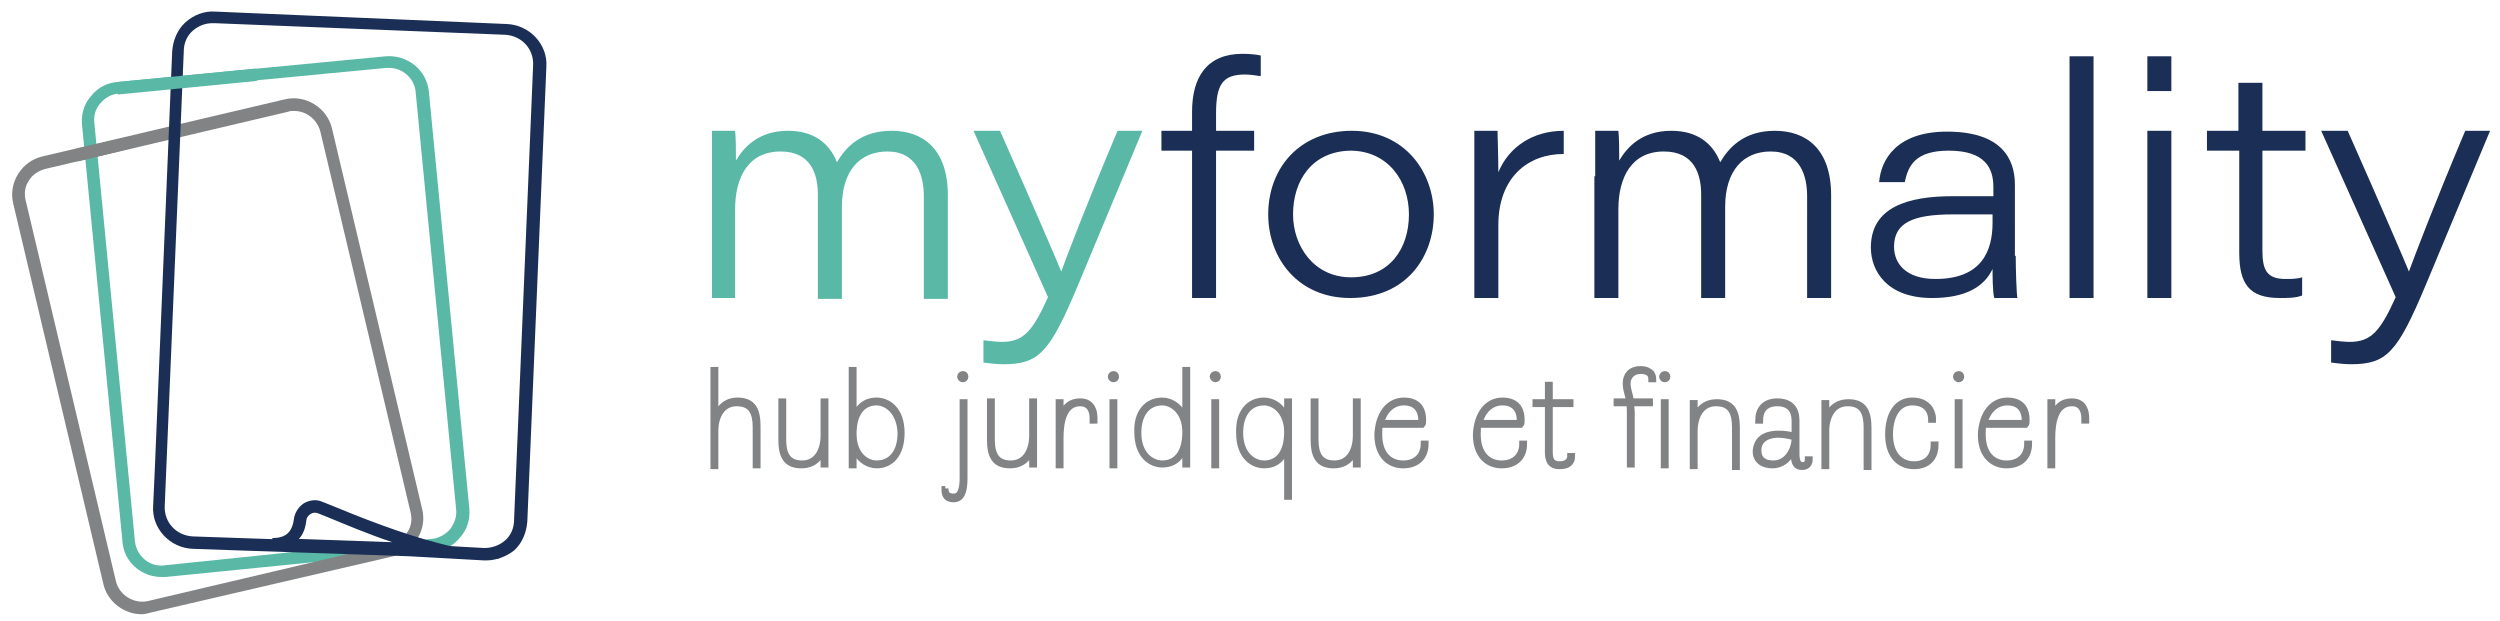 <svg version="1.1" xmlns="http://www.w3.org/2000/svg" xmlns:xlink="http://www.w3.org/1999/xlink" x="0px" y="0px" viewBox="0 0 302 75" style="enable-background:new 0 0 302 75;" xml:space="preserve">
<style type="text/css">
	.st0{fill:#59B8A6;}
	.st1{fill:#1B2F56;}
	.st2{fill:#818385;stroke:#818385;stroke-width:0.75;stroke-miterlimit:10;}
	.st3{fill:none;stroke:#59B8A6;stroke-width:5;stroke-miterlimit:10;}
	.st4{fill:#818385;}
	.st5{fill:none;stroke:#1B2F56;stroke-width:5;stroke-miterlimit:10;}
</style>
<g id="Calque_1">
</g>
<g id="Calque_3">
	<g id="myformality">
		<g>
			<path class="st0" d="M86,21.3c0-1.6,0-3.8,0-5.5h2.8c0.1,0.8,0.1,2.5,0.1,3.6c1-1.7,2.8-3.6,6.3-3.6c3.1,0,5,1.5,5.9,3.8
				c1-1.7,2.8-3.8,6.6-3.8c3.7,0,6.8,2.1,6.8,7.8v12.5h-2.9V23.7c0-2.4-0.8-5.4-4.4-5.4c-3.3,0-5.5,2.3-5.5,6.7v11.1h-2.9V23.5
				c0-2.4-0.8-5.2-4.5-5.2c-3.9,0-5.5,3.1-5.5,7v10.7H86V21.3z"></path>
			<path class="st0" d="M120.8,15.8c4.3,9.7,6.7,15.3,7.4,17h0c0.7-1.9,2.8-7.5,6.8-17h3l-7.8,18.7c-3.4,8.1-4.7,9.5-9,9.5
				c-0.7,0-1.7-0.1-2.4-0.2v-2.7c0.7,0.1,1.7,0.2,2.2,0.2c2.6,0,3.7-1.2,5.6-5.4l-9-20.1H120.8z"></path>
			<path class="st1" d="M144,36V18.2h-3.7v-2.4h3.7v-2.3c0-4.2,1.8-7,6.1-7c1,0,1.7,0.1,2.2,0.2v2.5c-0.6-0.1-1.4-0.2-1.9-0.2
				c-2.7,0-3.5,1.2-3.5,4.7v2.1h4.6v2.4h-4.6V36H144z"></path>
			<path class="st1" d="M173.2,25.9c0,5.1-3.3,10.1-10.1,10.1c-6.3,0-9.9-4.8-9.9-10.1c0-5.6,3.8-10.1,10.1-10.1
				C169.7,15.8,173.2,20.8,173.2,25.9z M156.2,25.9c0,3.8,2.5,7.6,7,7.6c4.7,0,7-3.5,7-7.6c0-4.1-2.6-7.7-7.1-7.7
				C158.5,18.3,156.2,21.8,156.2,25.9z"></path>
			<path class="st1" d="M178.1,21.5c0-1.7,0-4,0-5.7h2.8c0,0.5,0.1,3,0.1,5c1.3-3.1,4.2-5,7.9-5v2.8c-4.4,0-7.9,2.9-7.9,8.6V36h-2.9
				V21.5z"></path>
			<path class="st1" d="M192.7,21.3c0-1.6,0-3.8,0-5.5h2.8c0.1,0.8,0.1,2.5,0.1,3.6c1-1.7,2.8-3.6,6.3-3.6c3.1,0,5,1.5,5.9,3.8
				c1-1.7,2.8-3.8,6.6-3.8c3.7,0,6.8,2.1,6.8,7.8V36h-2.9V23.7c0-2.4-0.8-5.4-4.4-5.4c-3.3,0-5.5,2.3-5.5,6.7v11h-2.9V23.5
				c0-2.4-0.8-5.2-4.5-5.2c-3.9,0-5.5,3.1-5.5,7V36h-2.9V21.3z"></path>
			<path class="st1" d="M243.5,30.9c0,1.7,0.1,4.6,0.2,5.1h-2.8c-0.2-0.8-0.2-2.9-0.2-3.5c-1,2.1-3.2,3.5-7.3,3.5
				c-5.5,0-7.4-3.3-7.4-6.1c0-4.9,4.5-6.2,9.9-6.2c2.6,0,4.2,0,4.9,0v-1.1c0-2.3-1-4.4-5.4-4.4c-4,0-4.9,1.8-5.3,3.8H227
				c0.2-2.6,2-6.1,8.2-6.1c6.6,0,8.2,3.3,8.2,6.4V30.9z M240.7,25.9c-0.6,0-1.9,0-4.8,0c-4.8,0-7.1,1-7.1,3.9c0,2.1,1.5,3.9,5,3.9
				c5.6,0,6.9-3.4,6.9-6.8V25.9z"></path>
			<path class="st1" d="M250,36V6.8h2.9V36H250z"></path>
			<path class="st1" d="M259.4,6.8h2.9V11h-2.9V6.8z M259.4,15.8h2.9V36h-2.9V15.8z"></path>
			<path class="st1" d="M266.5,15.8h3.9V10h2.9v5.8h5.2v2.4h-5.2v12.1c0,2.4,0.6,3.4,2.8,3.4c0.6,0,1.4,0,2-0.2v2.2
				c-0.8,0.3-1.7,0.3-2.7,0.3c-3.7,0-4.9-1.7-4.9-5.5V18.2h-3.9V15.8z"></path>
			<path class="st1" d="M283.6,15.8c4.3,9.7,6.7,15.3,7.4,17h0c0.7-1.9,2.8-7.5,6.8-17h3L293,34.5c-3.4,8.1-4.7,9.5-9,9.5
				c-0.7,0-1.7-0.1-2.4-0.2v-2.7c0.7,0.1,1.7,0.2,2.2,0.2c2.6,0,3.7-1.2,5.6-5.4l-9-20.1H283.6z"></path>
		</g>
	</g>
	<g id="baseline">
		<g>
			<path class="st2" d="M91.3,56.2v-4.6c0-1.7-0.5-2.9-2.3-2.9c-1.8,0-2.6,1.6-2.6,3.4v4.2h-0.2V44.7h0.2v6.1
				c0.3-1.4,1.2-2.4,2.7-2.4c1.9,0,2.4,1.2,2.4,3.1v4.7H91.3z"></path>
			<path class="st2" d="M99.5,53.9c-0.3,1.4-1.2,2.3-2.7,2.3c-1.9,0-2.4-1.2-2.4-3.1v-4.6h0.2v4.6c0,1.7,0.5,2.9,2.3,2.9
				c1.8,0,2.6-1.6,2.6-3.4v-4.1h0.2v7.6h-0.2V53.9z"></path>
			<path class="st2" d="M103.1,44.7v6.2c0.4-1.7,1.4-2.5,2.8-2.5c1.3,0,3,1,3,3.9c0,2.6-1.3,3.9-3,3.9c-1,0-2.4-0.7-2.8-2.5v2.5
				h-0.2V44.7H103.1z M105.9,48.6c-1.7,0-2.8,1.3-2.8,3.8c0,2.6,1.6,3.6,2.8,3.6c1.7,0,2.9-1.3,2.9-3.7
				C108.7,49.7,107.1,48.6,105.9,48.6z"></path>
			<path class="st2" d="M114.2,59c0,0.7,0.3,1,1,1c0.8,0,1.1-0.8,1.1-2.3v-9.1h0.2v9.2c0,1.7-0.4,2.5-1.3,2.5
				c-0.8,0-1.1-0.4-1.1-1.2H114.2z M116,45.5c0-0.1,0.1-0.3,0.3-0.3c0.2,0,0.3,0.1,0.3,0.3c0,0.2-0.1,0.3-0.3,0.3
				C116.1,45.8,116,45.6,116,45.5z"></path>
			<path class="st2" d="M124.7,53.9c-0.3,1.4-1.2,2.3-2.7,2.3c-1.9,0-2.4-1.2-2.4-3.1v-4.6h0.2v4.6c0,1.7,0.5,2.9,2.3,2.9
				c1.8,0,2.6-1.6,2.6-3.4v-4.1h0.2v7.6h-0.2V53.9z"></path>
			<path class="st2" d="M128.1,48.6v2.2c0.3-1.3,0.9-2.3,2.4-2.3c1.5,0,1.7,1.3,1.7,2c0,0.1,0,0.2,0,0.3H132c0-0.1,0-0.2,0-0.3
				c0-0.6-0.2-1.8-1.5-1.8c-2.1,0-2.4,2.5-2.4,4.2v3.3h-0.2v-7.6H128.1z"></path>
			<path class="st2" d="M134.2,45.5c0-0.1,0.1-0.3,0.3-0.3c0.2,0,0.3,0.1,0.3,0.3c0,0.2-0.1,0.3-0.3,0.3
				C134.3,45.8,134.2,45.6,134.2,45.5z M134.6,48.6v7.6h-0.2v-7.6H134.6z"></path>
			<path class="st2" d="M140.4,48.4c1,0,2.4,0.7,2.8,2.5v-6.2h0.2v11.4h-0.2v-2.5c-0.4,1.7-1.4,2.5-2.8,2.5c-1.3,0-3-1-3-3.9
				C137.3,49.8,138.6,48.4,140.4,48.4z M140.4,48.6c-1.7,0-2.9,1.3-2.9,3.7c0,2.6,1.6,3.7,2.9,3.7c1.7,0,2.8-1.3,2.8-3.8
				C143.2,49.7,141.6,48.6,140.4,48.6z"></path>
			<path class="st2" d="M146.5,45.5c0-0.1,0.1-0.3,0.3-0.3c0.2,0,0.3,0.1,0.3,0.3c0,0.2-0.1,0.3-0.3,0.3
				C146.7,45.8,146.5,45.6,146.5,45.5z M146.9,48.6v7.6h-0.2v-7.6H146.9z"></path>
			<path class="st2" d="M152.7,48.4c1,0,2.4,0.7,2.8,2.5v-2.4h0.2V60h-0.2v-6.3c-0.4,1.7-1.4,2.5-2.8,2.5c-1.3,0-3-1-3-3.9
				C149.6,49.8,150.9,48.4,152.7,48.4z M152.7,48.6c-1.7,0-2.9,1.3-2.9,3.7c0,2.6,1.6,3.7,2.9,3.7c1.7,0,2.8-1.3,2.8-3.8
				C155.5,49.7,153.9,48.6,152.7,48.6z"></path>
			<path class="st2" d="M163.8,53.9c-0.3,1.4-1.2,2.3-2.7,2.3c-1.9,0-2.4-1.2-2.4-3.1v-4.6h0.2v4.6c0,1.7,0.5,2.9,2.3,2.9
				c1.8,0,2.6-1.6,2.6-3.4v-4.1h0.2v7.6h-0.2V53.9z"></path>
			<path class="st2" d="M169.6,48.4c2,0,2.3,1.4,2.3,2.3c0,0.3,0,0.5-0.1,0.6h-5.1c-0.1,0.3-0.1,0.7-0.1,1v0.2
				c0,2.4,1.3,3.5,2.9,3.5c1.6,0,2.5-1,2.5-2.4h0.2c0,1.6-1,2.6-2.7,2.6c-1.7,0-3.1-1.2-3.1-3.7C166.5,50.1,167.7,48.4,169.6,48.4z
				 M166.8,51.1h4.9c0,0,0-0.1,0-0.4c0-0.7-0.3-2.1-2.1-2.1C168.2,48.6,167.2,49.6,166.8,51.1z"></path>
			<path class="st2" d="M181.5,48.4c2,0,2.3,1.4,2.3,2.3c0,0.3,0,0.5-0.1,0.6h-5.1c-0.1,0.3-0.1,0.7-0.1,1v0.2
				c0,2.4,1.3,3.5,2.9,3.5c1.6,0,2.5-1,2.5-2.4h0.2c0,1.6-1,2.6-2.7,2.6c-1.7,0-3.1-1.2-3.1-3.7C178.4,50.1,179.6,48.4,181.5,48.4z
				 M178.7,51.1h4.9c0,0,0-0.1,0-0.4c0-0.7-0.3-2.1-2.1-2.1C180.1,48.6,179.1,49.6,178.7,51.1z"></path>
			<path class="st2" d="M187,48.8h-1.5v-0.2h1.5v-2.1h0.2v2.1h2.5v0.2h-2.5v5.8c0,0.7,0.1,1.5,1.2,1.5c0.8,0,1.3-0.4,1.3-1h0.2
				c0,0.8-0.5,1.2-1.5,1.2c-1.2,0-1.4-0.8-1.4-1.7V48.8z"></path>
			<path class="st2" d="M196.9,49.8c0-0.4,0-0.8-0.1-1.1h-1.5v-0.2h1.5c-0.1-0.9-0.4-1.3-0.4-2.2c0-0.9,0.5-1.7,1.8-1.7
				c0.6,0,1,0.2,1.3,0.5c0.1,0.2,0.2,0.4,0.2,0.7h-0.2c0-0.7-0.5-1-1.3-1c-1.1,0-1.6,0.8-1.6,1.5c0,0.8,0.3,1.3,0.4,2.2h2.3v0.2H197
				c0,0.3,0.1,0.6,0.1,1.1v6.3h-0.2V49.8z M200.8,45.5c0-0.1,0.1-0.3,0.3-0.3c0.2,0,0.3,0.1,0.3,0.3c0,0.2-0.1,0.3-0.3,0.3
				C200.9,45.8,200.8,45.6,200.8,45.5z M201.2,48.6v7.6H201v-7.6H201.2z"></path>
			<path class="st2" d="M209.6,56.2v-4.6c0-1.7-0.5-2.9-2.3-2.9c-1.8,0-2.6,1.6-2.6,3.4v4.2h-0.2v-7.6h0.2v2.2
				c0.3-1.4,1.2-2.3,2.7-2.3c1.9,0,2.4,1.2,2.4,3.1v4.7H209.6z"></path>
			<path class="st2" d="M214.9,52.4c0.7,0,1.4,0.1,1.9,0.3v-1.9c0-1.2-0.6-2.1-2.1-2.1c-1.5,0-2.1,0.9-2.1,2.1h-0.2
				c0-1.3,0.7-2.3,2.3-2.3c1.7,0,2.3,1,2.3,2.3v4c0,0.9,0.2,1.4,0.8,1.4c0.4,0,0.6-0.3,0.6-0.7h0.2c0,0.4-0.2,0.9-0.9,0.9
				c-0.7,0-1-0.4-1-1.5V54c-0.3,1.1-1.2,2.2-2.6,2.2c-1.2,0-2-0.6-2-1.7C212.2,53.2,213,52.4,214.9,52.4z M214.2,56
				c1.8,0,2.6-1.8,2.6-3.1v-0.1c-0.5-0.1-1.3-0.3-1.9-0.3c-1.7,0-2.5,0.8-2.5,1.9C212.4,55.5,213.1,56,214.2,56z"></path>
			<path class="st2" d="M225.5,56.2v-4.6c0-1.7-0.5-2.9-2.3-2.9c-1.8,0-2.6,1.6-2.6,3.4v4.2h-0.2v-7.6h0.2v2.2
				c0.3-1.4,1.2-2.3,2.7-2.3c1.9,0,2.4,1.2,2.4,3.1v4.7H225.5z"></path>
			<path class="st2" d="M231,48.4c1.5,0,2.2,0.8,2.4,1.6c0.1,0.3,0.1,0.5,0.1,0.7h-0.2c0-0.8-0.4-2.1-2.3-2.1
				c-1.8,0-2.7,1.7-2.7,3.9c0,2.4,1.3,3.6,2.9,3.6c1.6,0,2.4-1,2.4-2.4h0.2c0,1.6-0.9,2.6-2.6,2.6c-1.7,0-3.1-1.2-3.1-3.8
				C228.1,50.1,229.1,48.4,231,48.4z"></path>
			<path class="st2" d="M236.3,45.5c0-0.1,0.1-0.3,0.3-0.3c0.2,0,0.3,0.1,0.3,0.3c0,0.2-0.1,0.3-0.3,0.3
				C236.4,45.8,236.3,45.6,236.3,45.5z M236.7,48.6v7.6h-0.2v-7.6H236.7z"></path>
			<path class="st2" d="M242.5,48.4c2,0,2.3,1.4,2.3,2.3c0,0.3,0,0.5-0.1,0.6h-5.1c-0.1,0.3-0.1,0.7-0.1,1v0.2
				c0,2.4,1.3,3.5,2.9,3.5c1.6,0,2.5-1,2.5-2.4h0.2c0,1.6-1,2.6-2.7,2.6c-1.7,0-3.1-1.2-3.1-3.7C239.4,50.1,240.6,48.4,242.5,48.4z
				 M239.7,51.1h4.9c0,0,0-0.1,0-0.4c0-0.7-0.3-2.1-2.1-2.1C241.1,48.6,240.1,49.6,239.7,51.1z"></path>
			<path class="st2" d="M247.9,48.6v2.2c0.3-1.3,0.9-2.3,2.4-2.3c1.5,0,1.7,1.3,1.7,2c0,0.1,0,0.2,0,0.3h-0.2c0-0.1,0-0.2,0-0.3
				c0-0.6-0.2-1.8-1.5-1.8c-2.1,0-2.4,2.5-2.4,4.2v3.3h-0.2v-7.6H247.9z"></path>
		</g>
	</g>
	<g id="sigle">
		<g id="groupement_leafs_6_">
			<g>
				<path class="st3" d="M17.8,56.7"></path>
			</g>
			<g>
				<path class="st0" d="M19.5,69.7c-2.4,0-4.5-1.8-4.7-4.2L9.9,15c-0.1-1.3,0.3-2.5,1.1-3.4c0.8-1,1.9-1.6,3.2-1.7l32.4-3.1
					c2.6-0.2,4.9,1.6,5.2,4.2l4.9,50.5c0.1,1.3-0.3,2.5-1.1,3.4c-0.8,1-1.9,1.6-3.2,1.7L44,67.3L20,69.7
					C19.8,69.7,19.7,69.7,19.5,69.7z M47,8.2c-0.1,0-0.2,0-0.3,0l-32.4,3.1c-0.9,0.1-1.6,0.5-2.2,1.2s-0.8,1.5-0.7,2.4l4.9,50.5
					c0.2,1.8,1.8,3.1,3.5,2.9l24.1-2.5l8.3-0.7c0.8-0.1,1.6-0.5,2.2-1.2c0.5-0.7,0.8-1.5,0.7-2.4l-4.9-50.5C50,9.4,48.6,8.2,47,8.2z"></path>
			</g>
		</g>
		<g id="groupement_leafs_5_">
			<g>
				<path class="st4" d="M17.1,74.2c-2.1,0-4.1-1.5-4.6-3.6L1.6,24.6c-0.3-1.2-0.1-2.5,0.6-3.6c0.7-1.1,1.7-1.8,2.9-2.1L34.4,12
					c2.5-0.6,5.1,1,5.7,3.5L51,61.5c0.3,1.2,0.1,2.5-0.6,3.6c-0.7,1.1-1.7,1.8-2.9,2.1L18.2,74C17.8,74.1,17.5,74.2,17.1,74.2z
					 M35.5,13.4c-0.2,0-0.5,0-0.7,0.1L5.5,20.4c-0.8,0.2-1.6,0.7-2,1.4c-0.5,0.7-0.6,1.6-0.4,2.4L14,70.2c0.4,1.7,2.2,2.8,3.9,2.4
					l29.3-6.9c0.8-0.2,1.6-0.7,2-1.4c0.5-0.7,0.6-1.6,0.4-2.4L38.7,15.9C38.3,14.4,37,13.4,35.5,13.4z"></path>
			</g>
		</g>
		<g>
			<g id="groupement_leafs_4_">
				<g>
					<path class="st1" d="M60.4,67.5l-27.5-1l0-1.5c1.6,0,2.4-0.7,2.6-2.3c0.1-0.8,0.6-1.5,1.2-1.9c0.7-0.4,1.5-0.5,2.2-0.2l1,0.4
						c3.4,1.4,8.6,3.5,13.4,4.7L60.4,67.5z M36.1,65.1l11.3,0.4c-3-1-5.8-2.2-8-3.1l-1-0.4c-0.3-0.1-0.6-0.1-0.9,0.1
						c-0.3,0.2-0.5,0.5-0.5,0.8C36.9,63.8,36.6,64.6,36.1,65.1z"></path>
				</g>
			</g>
			<g id="groupement_leafs_3_">
				<g>
					<path class="st5" d="M22.9,52"></path>
				</g>
				<g>
					<path class="st1" d="M58.7,67.7c-0.1,0-0.1,0-0.2,0l-9-0.5l-26.2-0.9c-2.8-0.1-5-2.5-4.8-5.2l0.2-4.4l0.7,0l-0.7,0l2.1-50.5
						c0.1-1.3,0.6-2.6,1.6-3.5c1-0.9,2.3-1.4,3.6-1.3l35.2,1.5c2.8,0.1,5,2.5,4.8,5.2l-2.3,54.9c-0.1,1.3-0.6,2.6-1.6,3.5
						C61.2,67.2,60,67.7,58.7,67.7z M25.7,2.8c-0.9,0-1.7,0.3-2.4,0.9c-0.7,0.6-1.1,1.5-1.1,2.5l-2.3,54.9c-0.1,2,1.4,3.6,3.4,3.7
						l26.2,0.9l9,0.5c0.9,0,1.8-0.3,2.5-0.9c0.7-0.6,1.1-1.5,1.1-2.5l2.3-54.9c0.1-2-1.4-3.6-3.4-3.7L25.9,2.8
						C25.8,2.8,25.8,2.8,25.7,2.8z"></path>
				</g>
			</g>
		</g>
		<g id="groupement_leafs_2_">
			<g>
				<path class="st3" d="M17.8,56.7"></path>
			</g>
			<g>
				
					<rect x="14.1" y="9.1" transform="matrix(0.995 -9.710146e-02 9.710146e-02 0.995 -0.844 2.239)" class="st0" width="16.9" height="1.5"></rect>
			</g>
		</g>
		<g id="groupement_leafs_1_">
			<g>
				<polygon class="st4" points="9.4,19.5 9.1,18 15.2,16.6 15.5,18"></polygon>
			</g>
		</g>
	</g>
</g>
</svg>
